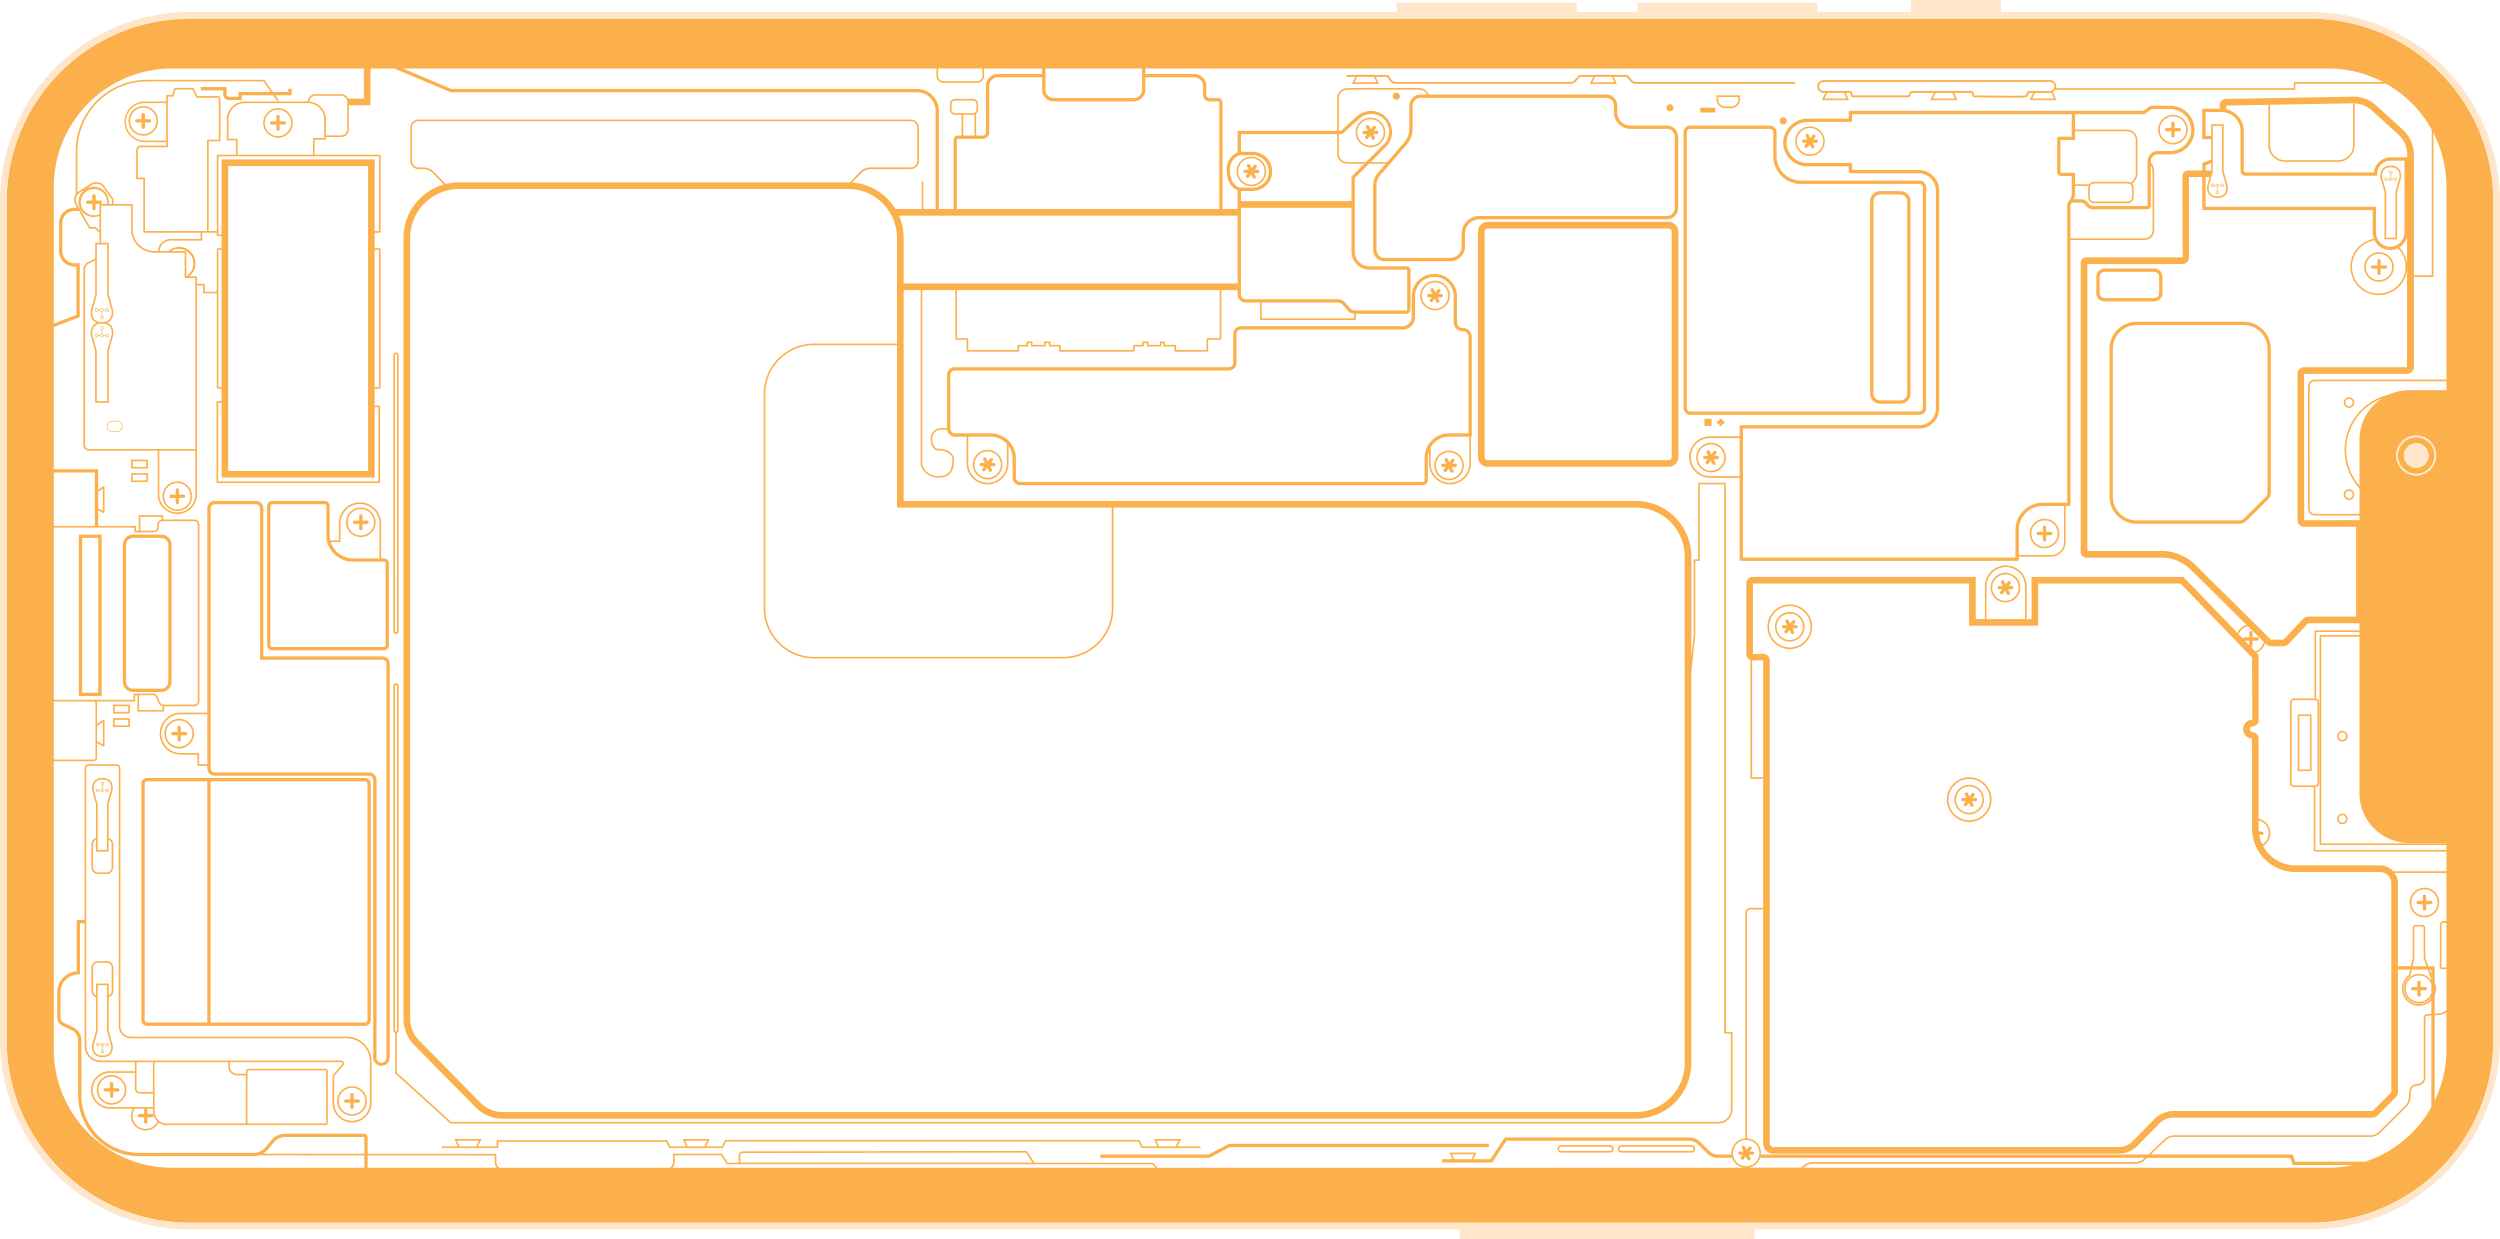 <svg xmlns="http://www.w3.org/2000/svg" xmlns:xlink="http://www.w3.org/1999/xlink" width="544.349" height="269.847" viewBox="0 0 544.349 269.847"><defs><clipPath id="a"><rect width="544.349" height="269.847" fill="none"/></clipPath></defs><g clip-path="url(#a)"><path d="M263.694,33.355h-39.4a2.116,2.116,0,0,0-2.115,2.113V84.573a2.116,2.116,0,0,0,2.115,2.113h39.4a2.115,2.115,0,0,0,2.113-2.113V35.468a2.115,2.115,0,0,0-2.113-2.113m.665,51.218a.666.666,0,0,1-.665.665h-39.4a.666.666,0,0,1-.666-.665V35.468a.666.666,0,0,1,.666-.665h39.4a.666.666,0,0,1,.665.665Z" transform="translate(99.636 14.958)" fill="#fbb04b"/><path d="M258.213,66.554a3.229,3.229,0,1,0,3.229,3.23,3.233,3.233,0,0,0-3.229-3.23m0,6.1a2.867,2.867,0,1,1,2.866-2.866,2.87,2.87,0,0,1-2.866,2.866" transform="translate(114.346 29.846)" fill="#fbb04b"/><path d="M259.124,68.914h-.642l.39-.51a.363.363,0,1,0-.576-.44l-.479.629-.351-.708a.362.362,0,0,0-.649.322l.351.708h-.791a.362.362,0,1,0,0,.724h.642l-.39.51a.362.362,0,0,0,.575.44l.481-.629.351.708a.361.361,0,0,0,.324.2.373.373,0,0,0,.161-.038.362.362,0,0,0,.164-.485l-.351-.71h.791a.362.362,0,1,0,0-.724" transform="translate(114.808 30.352)" fill="#fbb04b"/><path d="M218.829,74.195a3.229,3.229,0,1,0-3.229-3.23,3.233,3.233,0,0,0,3.229,3.23m0-6.1a2.867,2.867,0,1,1-2.866,2.866,2.87,2.87,0,0,1,2.866-2.866" transform="translate(96.685 30.376)" fill="#fbb04b"/><path d="M216.992,70.821h.642l-.39.51a.364.364,0,0,0,.068.508.369.369,0,0,0,.22.074.366.366,0,0,0,.288-.142l.479-.629.352.708a.36.36,0,0,0,.324.2.367.367,0,0,0,.159-.038.363.363,0,0,0,.165-.485l-.351-.71h.789a.362.362,0,0,0,0-.724H219.1l.39-.51a.362.362,0,1,0-.575-.44l-.481.629-.351-.708a.362.362,0,1,0-.649.322l.351.708h-.791a.362.362,0,1,0,0,.724" transform="translate(97.147 30.882)" fill="#fbb04b"/><path d="M216.724,42.2a3.229,3.229,0,1,0,3.229,3.23,3.233,3.233,0,0,0-3.229-3.23m0,6.1a2.867,2.867,0,1,1,2.866-2.866,2.87,2.87,0,0,1-2.866,2.866" transform="translate(95.741 18.926)" fill="#fbb04b"/><path d="M217.636,44.564h-.642l.39-.511a.362.362,0,0,0-.576-.439l-.479.629-.351-.708a.362.362,0,1,0-.649.32l.351.71h-.791a.362.362,0,1,0,0,.724h.642l-.39.51a.362.362,0,0,0,.575.44l.481-.629.351.708A.362.362,0,0,0,217.2,46l-.351-.708h.791a.362.362,0,0,0,0-.724" transform="translate(96.203 19.433)" fill="#fbb04b"/><path d="M207.017,24.144a3.229,3.229,0,1,0-3.229-3.23,3.234,3.234,0,0,0,3.229,3.23m0-6.1a2.867,2.867,0,1,1-2.866,2.866,2.87,2.87,0,0,1,2.866-2.866" transform="translate(91.388 7.931)" fill="#fbb04b"/><path d="M205.181,20.771h.642l-.39.51a.364.364,0,0,0,.068.508.369.369,0,0,0,.22.074.366.366,0,0,0,.288-.142l.479-.629.351.708a.361.361,0,0,0,.324.2.354.354,0,0,0,.161-.038.362.362,0,0,0,.164-.485l-.351-.708h.791a.362.362,0,0,0,0-.724h-.642l.39-.511a.362.362,0,0,0-.576-.439l-.479.629-.351-.708a.362.362,0,1,0-.649.32l.351.71h-.791a.362.362,0,1,0,0,.724" transform="translate(91.85 8.437)" fill="#fbb04b"/><path d="M273.089,19a3.229,3.229,0,1,0,3.229,3.23A3.233,3.233,0,0,0,273.089,19m0,6.1a2.867,2.867,0,1,1,2.866-2.866,2.87,2.87,0,0,1-2.866,2.866" transform="translate(121.018 8.518)" fill="#fbb04b"/><path d="M274,21.356h-.642l.39-.51a.363.363,0,1,0-.576-.44l-.479.629-.351-.708a.362.362,0,1,0-.649.322l.351.708h-.791a.362.362,0,1,0,0,.724h.642l-.39.51a.362.362,0,0,0,.575.44l.481-.629.351.708a.361.361,0,0,0,.324.2.373.373,0,0,0,.161-.038.362.362,0,0,0,.164-.485l-.351-.71H274a.362.362,0,1,0,0-.724" transform="translate(121.479 9.025)" fill="#fbb04b"/><path d="M189.115,30a3.229,3.229,0,1,0-3.229-3.23A3.234,3.234,0,0,0,189.115,30m0-6.1a2.867,2.867,0,1,1-2.866,2.866,2.87,2.87,0,0,1,2.866-2.866" transform="translate(83.36 10.555)" fill="#fbb04b"/><path d="M187.278,26.623h.642l-.39.51a.364.364,0,0,0,.068.508.369.369,0,0,0,.22.074.365.365,0,0,0,.288-.142l.479-.63.352.71a.361.361,0,0,0,.324.2.348.348,0,0,0,.159-.038.362.362,0,0,0,.165-.485l-.351-.708h.789a.362.362,0,1,0,0-.724h-.642l.39-.51a.362.362,0,1,0-.575-.44l-.479.629-.352-.708a.362.362,0,1,0-.649.32l.351.71h-.791a.362.362,0,0,0,0,.724" transform="translate(83.822 11.062)" fill="#fbb04b"/><path d="M149.463,74.074a3.229,3.229,0,1,0-3.229-3.229,3.232,3.232,0,0,0,3.229,3.229m0-6.1a2.867,2.867,0,1,1-2.866,2.868,2.87,2.87,0,0,1,2.866-2.868" transform="translate(65.578 30.322)" fill="#fbb04b"/><path d="M147.626,70.7h.642l-.39.51a.364.364,0,0,0,.068.508.366.366,0,0,0,.51-.068l.478-.629.352.708a.361.361,0,1,0,.647-.322l-.35-.708h.791a.362.362,0,0,0,0-.724h-.642l.391-.511a.362.362,0,0,0-.576-.439l-.481.629-.35-.708a.362.362,0,1,0-.649.32l.352.71h-.792a.362.362,0,1,0,0,.724" transform="translate(66.04 30.828)" fill="#fbb04b"/><path d="M302.468,86.1a3.229,3.229,0,1,0,3.229,3.23,3.233,3.233,0,0,0-3.229-3.23m0,6.1a2.867,2.867,0,1,1,2.866-2.866,2.87,2.87,0,0,1-2.866,2.866" transform="translate(134.192 38.613)" fill="#fbb04b"/><path d="M303.38,88.463h-.642l.39-.51a.363.363,0,0,0-.577-.44l-.479.629-.351-.708a.362.362,0,0,0-.649.322l.351.708h-.791a.362.362,0,1,0,0,.724h.642l-.39.51a.362.362,0,0,0,.575.44l.481-.629.351.708a.362.362,0,0,0,.324.2.378.378,0,0,0,.161-.038.363.363,0,0,0,.164-.485l-.351-.71h.791a.362.362,0,1,0,0-.724" transform="translate(134.655 39.119)" fill="#fbb04b"/><path d="M305.118,81.2a3.229,3.229,0,1,0,3.23-3.229,3.233,3.233,0,0,0-3.23,3.229m3.23-2.866A2.867,2.867,0,1,1,305.48,81.2a2.87,2.87,0,0,1,2.868-2.866" transform="translate(136.829 34.967)" fill="#fbb04b"/><path d="M306.511,81.1h1.012v1.012a.362.362,0,0,0,.724,0V81.1h1.011a.362.362,0,1,0,0-.724h-1.011V79.368a.362.362,0,0,0-.724,0v1.011h-1.012a.362.362,0,1,0,0,.724" transform="translate(137.291 35.43)" fill="#fbb04b"/><path d="M358.631,44.37a3.229,3.229,0,1,0-3.229-3.23,3.234,3.234,0,0,0,3.229,3.23m0-6.1a2.867,2.867,0,1,1-2.867,2.866,2.87,2.87,0,0,1,2.867-2.866" transform="translate(159.379 17.001)" fill="#fbb04b"/><path d="M356.794,41.04h1.011v1.012a.362.362,0,0,0,.724,0V41.04h1.012a.362.362,0,1,0,0-.724h-1.012V39.3a.362.362,0,0,0-.724,0v1.012h-1.011a.362.362,0,1,0,0,.724" transform="translate(159.84 17.463)" fill="#fbb04b"/><path d="M327.652,23.717a3.229,3.229,0,1,0-3.229-3.23,3.233,3.233,0,0,0,3.229,3.23m0-6.1a2.867,2.867,0,1,1-2.867,2.866,2.87,2.87,0,0,1,2.867-2.866" transform="translate(145.486 7.739)" fill="#fbb04b"/><path d="M325.815,20.387h1.012V21.4a.362.362,0,0,0,.724,0V20.387h1.011a.362.362,0,0,0,0-.724h-1.011V18.65a.362.362,0,0,0-.724,0v1.012h-1.012a.362.362,0,1,0,0,.724" transform="translate(145.948 8.201)" fill="#fbb04b"/><path d="M365.461,133.442a3.229,3.229,0,1,0,3.229,3.23,3.233,3.233,0,0,0-3.229-3.23m0,6.1a2.867,2.867,0,1,1,2.867-2.866,2.87,2.87,0,0,1-2.867,2.866" transform="translate(162.441 59.842)" fill="#fbb04b"/><path d="M366.372,135.847h-1.013v-1.012a.362.362,0,1,0-.724,0v1.012h-1.011a.362.362,0,1,0,0,.724h1.011v1.012a.362.362,0,1,0,.724,0v-1.012h1.013a.362.362,0,0,0,0-.724" transform="translate(162.903 60.303)" fill="#fbb04b"/><path d="M365.556,148.8h-1.012v-1.012a.362.362,0,0,0-.724,0V148.8h-1.011a.362.362,0,1,0,0,.724h1.011v1.012a.362.362,0,0,0,.724,0v-1.012h1.012a.362.362,0,0,0,0-.724" transform="translate(162.537 66.114)" fill="#fbb04b"/><path d="M270.051,91.991a3.229,3.229,0,1,0,3.229,3.23,3.233,3.233,0,0,0-3.229-3.23m0,6.1a2.867,2.867,0,1,1,2.866-2.866,2.87,2.87,0,0,1-2.866,2.866" transform="translate(119.655 41.253)" fill="#fbb04b"/><path d="M270.963,94.351h-.642l.39-.51a.363.363,0,1,0-.576-.44l-.479.629-.35-.708a.362.362,0,1,0-.649.322l.35.708h-.791a.362.362,0,1,0,0,.724h.642l-.39.51a.362.362,0,0,0,.575.44l.481-.629.35.708a.362.362,0,1,0,.649-.322l-.351-.708h.791a.362.362,0,1,0,0-.724" transform="translate(120.118 41.759)" fill="#fbb04b"/><path d="M261.658,174.2h.642l-.39.511a.362.362,0,0,0,.576.439l.479-.629.351.708a.36.36,0,0,0,.324.2.374.374,0,0,0,.161-.038.362.362,0,0,0,.164-.485l-.351-.71h.791a.362.362,0,1,0,0-.724h-.642l.39-.51a.362.362,0,1,0-.575-.44l-.481.63-.351-.71a.362.362,0,1,0-.649.322l.351.708h-.791a.362.362,0,1,0,0,.724" transform="translate(117.177 77.241)" fill="#fbb04b"/><path d="M270.557,90.862a4.864,4.864,0,1,0,4.864,4.864,4.87,4.87,0,0,0-4.864-4.864m0,9.366a4.5,4.5,0,1,1,4.5-4.5,4.506,4.506,0,0,1-4.5,4.5" transform="translate(119.149 40.747)" fill="#fbb04b"/><path d="M297.024,124.432a3.229,3.229,0,1,0-3.229-3.23,3.233,3.233,0,0,0,3.229,3.23m0-6.1a2.867,2.867,0,1,1-2.866,2.866,2.87,2.87,0,0,1,2.866-2.866" transform="translate(131.751 52.904)" fill="#fbb04b"/><path d="M295.187,121.057h.642l-.39.51a.364.364,0,0,0,.068.508.369.369,0,0,0,.22.074.366.366,0,0,0,.288-.142l.479-.629.352.708a.36.36,0,0,0,.324.2.367.367,0,0,0,.159-.038.363.363,0,0,0,.165-.485l-.351-.71h.789a.362.362,0,1,0,0-.724h-.642l.39-.51a.362.362,0,1,0-.575-.44l-.481.629-.351-.708a.362.362,0,0,0-.649.322l.351.708h-.791a.362.362,0,0,0,0,.724" transform="translate(132.213 53.411)" fill="#fbb04b"/><path d="M292.666,121.709a4.864,4.864,0,1,0,4.864-4.864,4.87,4.87,0,0,0-4.864,4.864m4.864-4.5a4.5,4.5,0,1,1-4.5,4.5,4.506,4.506,0,0,1,4.5-4.5" transform="translate(131.245 52.399)" fill="#fbb04b"/><path d="M55.242,82.74a3.229,3.229,0,1,0-3.229-3.23,3.234,3.234,0,0,0,3.229,3.23m0-6.1a2.867,2.867,0,1,1-2.866,2.866,2.87,2.87,0,0,1,2.866-2.866" transform="translate(23.325 34.208)" fill="#fbb04b"/><path d="M53.406,79.41h1.011v1.012a.362.362,0,0,0,.724,0V79.41h1.012a.362.362,0,0,0,0-.724H55.141V77.673a.362.362,0,0,0-.724,0v1.012H53.406a.362.362,0,0,0,0,.724" transform="translate(23.787 34.67)" fill="#fbb04b"/><path d="M27.658,78.829a3.229,3.229,0,1,0-3.229-3.23,3.234,3.234,0,0,0,3.229,3.23m0-6.1A2.867,2.867,0,1,1,24.791,75.6a2.87,2.87,0,0,1,2.866-2.866" transform="translate(10.955 32.454)" fill="#fbb04b"/><path d="M25.822,75.5h1.011v1.012a.362.362,0,1,0,.724,0V75.5H28.57a.362.362,0,0,0,0-.724H27.557V73.763a.362.362,0,0,0-.724,0v1.011H25.822a.362.362,0,0,0,0,.724" transform="translate(11.417 32.916)" fill="#fbb04b"/><path d="M27.938,114.515a3.229,3.229,0,1,0-3.229-3.23,3.233,3.233,0,0,0,3.229,3.23m0-6.1a2.867,2.867,0,1,1-2.866,2.866,2.87,2.87,0,0,1,2.866-2.866" transform="translate(11.081 48.457)" fill="#fbb04b"/><path d="M26.1,111.185h1.012V112.2a.362.362,0,0,0,.724,0v-1.012H28.85a.362.362,0,0,0,0-.724H27.839V109.45a.362.362,0,0,0-.724,0v1.011H26.1a.362.362,0,1,0,0,.724" transform="translate(11.543 48.92)" fill="#fbb04b"/><path d="M50.686,166.51a3.229,3.229,0,1,0,3.229-3.229,3.233,3.233,0,0,0-3.229,3.229m3.229-2.866a2.867,2.867,0,1,1-2.866,2.866,2.87,2.87,0,0,1,2.866-2.866" transform="translate(22.73 73.223)" fill="#fbb04b"/><path d="M52.079,166.41h1.012v1.012a.362.362,0,1,0,.724,0V166.41h1.011a.362.362,0,1,0,0-.724H53.816v-1.011a.362.362,0,1,0-.724,0v1.011H52.079a.362.362,0,1,0,0,.724" transform="translate(23.192 73.685)" fill="#fbb04b"/><path d="M17.776,161.608A3.229,3.229,0,1,0,21,164.838a3.233,3.233,0,0,0-3.229-3.23m0,6.1a2.867,2.867,0,1,1,2.866-2.866,2.87,2.87,0,0,1-2.866,2.866" transform="translate(6.524 72.472)" fill="#fbb04b"/><path d="M18.687,164.013H17.674V163a.362.362,0,0,0-.724,0v1.012H15.939a.362.362,0,1,0,0,.724H16.95v1.012a.362.362,0,1,0,.724,0v-1.012h1.012a.362.362,0,1,0,0-.724" transform="translate(6.985 72.934)" fill="#fbb04b"/><path d="M16.041,30.571H15.028V29.558a.362.362,0,0,0-.724,0v1.012H13.293a.362.362,0,0,0,0,.724H14.3v1.012a.362.362,0,0,0,.724,0V31.295h1.012a.362.362,0,0,0,0-.724" transform="translate(5.799 13.093)" fill="#fbb04b"/><path d="M19.31,19.172a3.229,3.229,0,1,0,3.23-3.229,3.233,3.233,0,0,0-3.23,3.229m6.1,0a2.867,2.867,0,1,1-2.866-2.866,2.87,2.87,0,0,1,2.866,2.866" transform="translate(8.659 7.15)" fill="#fbb04b"/><path d="M21.715,17.335v1.014H20.7a.362.362,0,1,0,0,.724h1.012v1.01a.362.362,0,1,0,.724,0v-1.01h1.012a.362.362,0,1,0,0-.724H22.439V17.335a.362.362,0,0,0-.724,0" transform="translate(9.121 7.611)" fill="#fbb04b"/><path d="M42.792,22.708a3.229,3.229,0,1,0-3.229-3.23,3.233,3.233,0,0,0,3.229,3.23m0-6.1a2.867,2.867,0,1,1-2.866,2.866,2.87,2.87,0,0,1,2.866-2.866" transform="translate(17.742 7.287)" fill="#fbb04b"/><path d="M40.955,19.378h1.012V20.39a.362.362,0,1,0,.724,0V19.378H43.7a.362.362,0,1,0,0-.724H42.692V17.641a.362.362,0,1,0-.724,0v1.012H40.955a.362.362,0,1,0,0,.724" transform="translate(18.204 7.749)" fill="#fbb04b"/><path d="M41.257,107.837H65.577a1.1,1.1,0,0,0,1.1-1.1V88.913a1.1,1.1,0,0,0-1.1-1.1h-.6v-7.6a4.6,4.6,0,0,0-9.206,0V83.9H53.918a4.949,4.949,0,0,1-.139-1.133V76.4a1.1,1.1,0,0,0-1.1-1.1H41.257a1.1,1.1,0,0,0-1.1,1.1v30.335a1.1,1.1,0,0,0,1.1,1.1M56.136,84.262V80.215a4.241,4.241,0,0,1,8.482,0v7.6h-5.8a5.029,5.029,0,0,1-4.79-3.549ZM40.879,76.4a.378.378,0,0,1,.378-.378h11.42a.378.378,0,0,1,.378.378v6.367a5.773,5.773,0,0,0,5.766,5.768h6.756a.379.379,0,0,1,.378.378v17.822a.379.379,0,0,1-.378.378H41.257a.378.378,0,0,1-.378-.378Z" transform="translate(18.007 33.767)" fill="#fbb04b"/><path d="M368.437,69.712a3.985,3.985,0,1,0-3.985,3.985,3.989,3.989,0,0,0,3.985-3.985m-6.657,0a2.672,2.672,0,1,1,2.672,2.672,2.672,2.672,0,0,1-2.672-2.672" transform="translate(161.65 29.475)" fill="#fbb04b"/><path d="M502.668,2.812H40.783A39.829,39.829,0,0,0,1,42.6v182.6a39.829,39.829,0,0,0,39.783,39.785H502.668a39.83,39.83,0,0,0,39.785-39.785V42.6A39.83,39.83,0,0,0,502.668,2.812M203.809,13.655h9.664v1.583a1.18,1.18,0,0,1-1.179,1.179h-7.306a1.18,1.18,0,0,1-1.179-1.179ZM20.929,105.81l1.017-.7v4.87l-1.017-.558Zm12.108,8.847a1.123,1.123,0,0,0,1.121-1.121v-.562a.758.758,0,0,1,.758-.759h6.941a.76.76,0,0,1,.759.759V151.4a.76.76,0,0,1-.759.759H35.118a.757.757,0,0,1-.7-.464l-.532-1.253a1.119,1.119,0,0,0-1.031-.684H28.639v1.351H11.262V113.617H28.82v1.04Zm1.7-2.768a1.106,1.106,0,0,0-.939,1.085v.562a.76.76,0,0,1-.759.759H30.118v-3.023h4.616Zm-4.9,38.23h3.02a.758.758,0,0,1,.7.464l.53,1.253a1.11,1.11,0,0,0,.852.656v.836h-5.1Zm-9.147,6.692,1.256-.862v4.87l-1.256-.688Zm-.362-4.981v11.929a.359.359,0,0,1-.358.358H11.262V151.47H19.97a.359.359,0,0,1,.358.359M20.2,113.255H11.262V101.621H20.2ZM37.024,253a25.762,25.762,0,0,1-25.762-25.762V164.479H19.97a.721.721,0,0,0,.72-.72v-3.216l1.35.74a.166.166,0,0,0,.087.023.171.171,0,0,0,.091-.026.18.18,0,0,0,.09-.155V155.6a.182.182,0,0,0-.1-.159.188.188,0,0,0-.187.01l-1.334.917V151.83a.711.711,0,0,0-.109-.359H29v-1.351h.474v3.389a.182.182,0,0,0,.181.181h5.462a.182.182,0,0,0,.181-.181v-.989h6.557a1.123,1.123,0,0,0,1.121-1.121V112.974a1.122,1.122,0,0,0-1.121-1.121H35.1v-.762a.182.182,0,0,0-.181-.181H29.937a.182.182,0,0,0-.181.181v3.2h-.574v-1.04H20.929v-3.418l1.111.61a.181.181,0,0,0,.087.023.171.171,0,0,0,.091-.026.18.18,0,0,0,.09-.155v-5.52a.182.182,0,0,0-.1-.161.188.188,0,0,0-.187.012l-1.1.752V100.9H11.262V69.953l5.65-2.141V56.05H15.767a2.638,2.638,0,0,1-2.635-2.635v-6.1a2.637,2.637,0,0,1,2.63-2.635l1.012.01,2.148,3.746a.179.179,0,0,0,.156.091h1.194l.937.918V51.6h-.933v3.449l-1.545.749a1.817,1.817,0,0,0-1.02,1.628V95.657a1.208,1.208,0,0,0,1.207,1.207h14.96v9.518a4.286,4.286,0,0,0,8.572,0V60.9h1.306v1.712h2.994V83.193a.182.182,0,0,0,.181.181h.862v2.707h-.921a.181.181,0,0,0-.181.181v17.481a.181.181,0,0,0,.181.181H82.116a.181.181,0,0,0,.181-.181V87.219a.181.181,0,0,0-.181-.181h-.975V83.375h1.1a.181.181,0,0,0,.181-.181V52.98a.181.181,0,0,0-.181-.181h-1.1V49.42h1.1a.181.181,0,0,0,.181-.181V32.593a.181.181,0,0,0-.181-.181H68.053v-3.26h2.276a.181.181,0,0,0,.181-.181v-.394h3.3a1.716,1.716,0,0,0,1.714-1.712v-5.2h4.7V13.655H78.782v6.563H75.35a1.7,1.7,0,0,0-1.538-.989H68.256a1.7,1.7,0,0,0-1.692,1.608H52.825a3.9,3.9,0,0,0-3.891,3.892v4.4a.181.181,0,0,0,.181.181h1.8v3.1H46.932a.182.182,0,0,0-.181.181V49.058H44.985V29.518H47.56V20.28a.626.626,0,0,0-.624-.624H42.518l-.836-1.771H37.538l-.487,1.528h-1.3v1.424H31.034a4.432,4.432,0,0,0,0,8.863h4.715v.743H30.222a1.03,1.03,0,0,0-1.028,1.028v6.293h1.564V49.42H43.227v1.346H36.735a2.814,2.814,0,0,0-2.8,2.636h-.726a4.762,4.762,0,0,1-4.757-4.758V43.338a.182.182,0,0,0-.181-.181h-3.99v-1a.179.179,0,0,0-.033-.1L22.283,39.29a2.163,2.163,0,0,0-2.91-.579L16.7,40.386a2.231,2.231,0,0,0-.3.235V31.684A15.234,15.234,0,0,1,31.61,16.468H56.942l1.583,2.293H51.467v1.057H49.429a.55.55,0,0,1-.549-.549V17.7H43.254v.724h4.9v.842a1.274,1.274,0,0,0,1.273,1.273h2.762V19.485h6.834l.91,1.317.3-.206-.768-1.111h3.585V18.066h-.724v.7H58.965l-1.78-2.577a.18.18,0,0,0-.149-.078H31.61A15.6,15.6,0,0,0,16.032,31.684v9.367a2.147,2.147,0,0,0-.061,2.242l.387.674-.591-.006a3.362,3.362,0,0,0-3.359,3.359v6.1a3.362,3.362,0,0,0,3.359,3.359h.421V67.311l-4.926,1.867V39.416A25.762,25.762,0,0,1,37.024,13.655H85.408L97.623,18.8l.068.028H199.215a4.055,4.055,0,0,1,4.05,4.051V44.248h-2.656V38.409a.181.181,0,0,0-.362,0v5.839H194.53A12.1,12.1,0,0,0,185.1,38.48l1.9-2a2.948,2.948,0,0,1,2.134-.918h8.724a1.8,1.8,0,0,0,1.8-1.8v-7.2a1.8,1.8,0,0,0-1.8-1.8H90.688a1.8,1.8,0,0,0-1.8,1.8v7.2a1.8,1.8,0,0,0,1.8,1.8h1a2.952,2.952,0,0,1,2.1.886l2.4,2.462a12.123,12.123,0,0,0-8.789,11.634V220.5a8.242,8.242,0,0,0,2.383,5.816l13.327,13.537a8.346,8.346,0,0,0,5.908,2.472H355.721a12.119,12.119,0,0,0,12.1-12.1V145.033l.872-7.894V120.873h.81a.181.181,0,0,0,.181-.181V104.209h5.288V223.6a.181.181,0,0,0,.181.181h1.266v16.54a2.693,2.693,0,0,1-2.69,2.69H97.771L85.956,232.3v-8.656a.59.59,0,0,0,.407-.556V148.169a.6.6,0,1,0-1.191,0v74.922a.588.588,0,0,0,.421.559v8.733a.184.184,0,0,0,.059.135l11.927,10.81a.184.184,0,0,0,.122.046H373.734a3.055,3.055,0,0,0,3.052-3.052V223.6a.181.181,0,0,0-.181-.181h-1.266V104.028a.181.181,0,0,0-.181-.181h-5.65a.181.181,0,0,0-.181.181v16.483h-.81a.182.182,0,0,0-.181.181v16.427l-.511,4.626V119.92a12.119,12.119,0,0,0-12.1-12.106H196.313V61.91h3.7l0,38.035a3.868,3.868,0,0,0,3.885,2.777l.154,0c2.952,0,3.134-2.351,3.213-3.365.006-.075.01-.145.017-.2a2.231,2.231,0,0,0-.534-1.69,3.741,3.741,0,0,0-2.842-.988c-.8-.012-1.244-.881-1.322-1.735a2.059,2.059,0,0,1,1.356-2.383,6.794,6.794,0,0,1,1.855-.033,1.679,1.679,0,0,0,1.654,1.488h2.568v5.827a4.569,4.569,0,0,0,9.138,0V95.851a4.727,4.727,0,0,1,.869,2.726v4.116a1.7,1.7,0,0,0,1.7,1.7h87.582a1.155,1.155,0,0,0,1.154-1.154V98.4a4.542,4.542,0,0,1,.238-1.388v2.629a4.569,4.569,0,0,0,9.138,0V93.813h.181V72.094a1.956,1.956,0,0,0-2-1.941,1.219,1.219,0,0,1-1.218-1.218v-5.7a4.933,4.933,0,0,0-9.865,0v4.551a1.988,1.988,0,0,1-1.984,1.986H269.766a1.7,1.7,0,0,0-1.7,1.7v6.251a.973.973,0,0,1-.972.972H207.454a1.7,1.7,0,0,0-1.7,1.7v11.57a6.947,6.947,0,0,0-1.884.048,2.4,2.4,0,0,0-1.645,2.771c.094,1.015.649,2.048,1.677,2.064a3.406,3.406,0,0,1,2.578.868,1.866,1.866,0,0,1,.443,1.412c-.007.062-.012.133-.017.213-.077.989-.235,3.03-2.856,3.03l-.139,0a3.471,3.471,0,0,1-3.537-2.454v-38h7.192V72.553a.182.182,0,0,0,.181.181h2.273v2.393a.181.181,0,0,0,.181.181h11.073a.182.182,0,0,0,.181-.181V74.2h1.773a.181.181,0,0,0,.181-.181v-.562h.617v.562a.182.182,0,0,0,.181.181h2.858a.181.181,0,0,0,.181-.181v-.562h.681v.562a.181.181,0,0,0,.181.181h2.029v.931a.181.181,0,0,0,.181.181h16.12a.181.181,0,0,0,.181-.181V74.2h1.8a.181.181,0,0,0,.181-.181v-.562h.681v.562a.181.181,0,0,0,.181.181h2.794a.181.181,0,0,0,.181-.181v-.562h.41v.562a.181.181,0,0,0,.181.181h2.238v.931a.181.181,0,0,0,.181.181h6.986a.181.181,0,0,0,.181-.181V72.734h2.693a.182.182,0,0,0,.181-.181V61.91h3.547v.978a1.732,1.732,0,0,0,1.731,1.729h3.146v3.611a.182.182,0,0,0,.181.181h20.519a.181.181,0,0,0,.181-.181V67.061H305.7a.978.978,0,0,0,.976-.976v-8.62a.732.732,0,0,0-.73-.73h-8.181a3.221,3.221,0,0,1-3.217-3.217V37.486l3.09-3.09h3.653l-1.78,2.065a3.99,3.99,0,0,0-.968,2.6v14.1A2.456,2.456,0,0,0,301,55.619h14.343a3.2,3.2,0,0,0,3.2-3.2v-2.8a3.129,3.129,0,0,1,3.126-3.124h40.823a2.455,2.455,0,0,0,2.452-2.452V28.506a2.437,2.437,0,0,0-2.433-2.433h-7.968a2.844,2.844,0,0,1-2.84-2.84V21.769a2.455,2.455,0,0,0-2.452-2.451H310.657a2.223,2.223,0,0,0-2.041-1.412H292.924a2.235,2.235,0,0,0-2.232,2.232v7.084H269.038v4.693a4.034,4.034,0,0,0-2.373,3.969c-.01,2.972,1.63,3.992,2.373,4.3v4.06h-3.279V21.058a.968.968,0,0,0-.966-.966h-1.867a.7.7,0,0,1-.7-.7V17.472a2.623,2.623,0,0,0-2.619-2.62H248.939v-1.2h-.724v4.652a1.786,1.786,0,0,1-1.786,1.784H228.977a1.785,1.785,0,0,1-1.784-1.784V13.655h-.724v1.2h-9.619a2.623,2.623,0,0,0-2.619,2.62V27.553a.7.7,0,0,1-.7.7H212.1V23.481a1.094,1.094,0,0,0,.435-.859V21.384a1.112,1.112,0,0,0-1.111-1.111h-3.94a1.112,1.112,0,0,0-1.111,1.111v1.238a1.112,1.112,0,0,0,1.111,1.111h1.437v4.522h-.772a.967.967,0,0,0-.966.966V44.248H203.99V22.874a4.78,4.78,0,0,0-4.774-4.776H97.836L87.277,13.655h116.17v1.583a1.542,1.542,0,0,0,1.541,1.541h7.306a1.542,1.542,0,0,0,1.541-1.541V13.655H506.48A25.623,25.623,0,0,1,518.42,16.6H498.984v1.327H447.22a1.354,1.354,0,0,0,.072-.358,1.4,1.4,0,0,0-1.393-1.393H396.608a1.393,1.393,0,1,0,0,2.787h.416l-.808,1.592h5.92l-.708-1.59h1a.78.78,0,0,1,.068.274c.033.242.1.691.572.691h11.984c.332,0,.453-.313.542-.543.113-.294.182-.423.368-.423h4.691l-.808,1.592h5.92l-.71-1.592h3.77c.056,0,.08,0,.109.287.025.238.072.679.552.679.1,0,.482.006,1.049.013,3.187.039,5.532.058,7.164.058a23.616,23.616,0,0,0,3.014-.083.844.844,0,0,0,.459-.571c.109-.284.165-.384.379-.384h.705l-.807,1.592h5.918l-.8-1.787a1.379,1.379,0,0,0,.517-.511v.033h52.261V16.962h19.739a25.871,25.871,0,0,1,9.957,10.025V58.68h-3.893V32.449a7.451,7.451,0,0,0-2.432-5.5l-5.747-5.229a7.31,7.31,0,0,0-5.135-1.935l-27.535.487a1.47,1.47,0,0,0-1.435,1.461v.682h-3.793v6.637H481v4.431l-1.925.75V35.85h-3.043a1.3,1.3,0,0,0-1.3,1.3l.072,17.632H453.786a1.183,1.183,0,0,0-1.182,1.182v62.918a1.278,1.278,0,0,0,1.276,1.278h16.276a9.1,9.1,0,0,1,6.435,2.645L488.711,134.8a3.221,3.221,0,0,0-1.984,1.758l-11.77-12.2H441.9v9.19h-1.059V126.4a4.548,4.548,0,0,0-9.1,0v7.139h-1.987v-9.19H381.2a1.409,1.409,0,0,0-1.408,1.408v15.381a1.4,1.4,0,0,0,.905,1.305v25.717a.181.181,0,0,0,.181.181h2.575v28.069h-2.781a1.1,1.1,0,0,0-1.094,1.1v49.1a3.224,3.224,0,0,0-3.049,3.21c0,.1.022.2.03.3h-2.935a2.661,2.661,0,0,1-1.874-.768l-2-1.97a3.371,3.371,0,0,0-2.381-.976H327.2l-3.14,4.734h-3.717l.729-1.437h-5.918l.64,1.437H313.57v.724h10.873l3.142-4.734h39.787a2.655,2.655,0,0,1,1.874.768l2,1.97a3.371,3.371,0,0,0,2.381.976h3.088A3.217,3.217,0,0,0,379.28,253H251.519a.181.181,0,0,0-.042-.122l-.83-.926a.186.186,0,0,0-.135-.061H224.8l-1.622-2.464a.18.18,0,0,0-.151-.081l-61.8.091a.829.829,0,0,0-.826.827v1.627h-2.41l-1.15-1.864a.181.181,0,0,0-.155-.085H146.23a.181.181,0,0,0-.178.213,6.586,6.586,0,0,1,0,1.932,1.4,1.4,0,0,1-.666.913H108.31a1.411,1.411,0,0,1-.675-1.066v-1.774a.181.181,0,0,0-.181-.181l-27.846-.019v-3.568a.8.8,0,0,0-.8-.8H61.675a4,4,0,0,0-3.1,1.472l-1.224,1.495a3.275,3.275,0,0,1-2.543,1.205H29.818A12.552,12.552,0,0,1,17.281,237.22V225.227a3.109,3.109,0,0,0-1.76-2.791l-2-.955a1.4,1.4,0,0,1-.792-1.256v-5.41a3.884,3.884,0,0,1,3.879-3.879.361.361,0,0,0,.362-.362V199.766h1.005v26.746a3.519,3.519,0,0,0,3.514,3.514h7.422v1.951h-5.5a4.09,4.09,0,0,0,0,8.179h5.048a3.194,3.194,0,0,0-.406,1.5,3.208,3.208,0,0,0,6.05,1.511,2.964,2.964,0,0,0,1.725.556H53.261a.18.18,0,0,0,.113-.046.491.491,0,0,0,.206.046H70.427a.5.5,0,0,0,.5-.5V231.956a.5.5,0,0,0-.5-.5H53.58a.5.5,0,0,0-.5.5v.579H51.137a1.51,1.51,0,0,1-1.508-1.508v-1H73.808a.286.286,0,0,1,.217.474l-2.032,2.384a.181.181,0,0,0-.043.117v5.96a4.253,4.253,0,0,0,8.505,0v-9.119a5.382,5.382,0,0,0-5.375-5.377H28.1a2.334,2.334,0,0,1-2.331-2.331V166a.877.877,0,0,0-.876-.876H18.852a.877.877,0,0,0-.876.876v33.045H16.608a.361.361,0,0,0-.362.362v10.823a4.609,4.609,0,0,0-4.241,4.589v5.41a2.131,2.131,0,0,0,1.205,1.91l2,.953a2.383,2.383,0,0,1,1.347,2.138V237.22a13.278,13.278,0,0,0,13.262,13.262H54.805a3.949,3.949,0,0,0,1.124-.181l22.954.016V253h.724v-2.678l27.665.019v1.593a1.526,1.526,0,0,0,.5,1.066ZM16.285,43.114a1.793,1.793,0,0,1,.605-2.42l2.675-1.676a1.8,1.8,0,0,1,2.422.482l1.931,2.719v.939h-.7a3.3,3.3,0,1,0-2.008,2.588v3.2l-.737-.721a.176.176,0,0,0-.126-.051H19.184Zm16.924,10.65h6.547v5.33a.181.181,0,0,0,.181.181h.083l.032.07c.041-.017.07-.049.109-.07h1.928V96.5H18.919a.845.845,0,0,1-.844-.844V57.43a1.453,1.453,0,0,1,.815-1.3l1.388-.674v7.457l-.908,3.221a2.866,2.866,0,0,0,.322,2.212,1.964,1.964,0,0,0,.966.682,2,2,0,0,0-.859.6,2.8,2.8,0,0,0-.472,2.173l.937,3.342V86.444h2.982V75.139l.907-3.218a2.825,2.825,0,0,0-.323-2.218,1.966,1.966,0,0,0-.965-.681,1.982,1.982,0,0,0,.857-.6,2.8,2.8,0,0,0,.474-2.173l-.937-3.342V51.6H21.572V43.519H28.09v5.125a5.125,5.125,0,0,0,5.119,5.12M29.556,37.4V31.471a.668.668,0,0,1,.666-.666H36.11V19.775h1.205l.488-1.528h3.65l.834,1.771h4.648a.264.264,0,0,1,.262.262v8.876H44.623v19.9H31.12V37.4Zm6.192-8.065H31.034a4.069,4.069,0,0,1,0-8.139h4.715Zm7.84,20.083h3.162v.552a.182.182,0,0,0,.181.181h.862V52.8h-.862a.182.182,0,0,0-.181.181v9.273H44.119V60.541H42.45V59.094a.181.181,0,0,0-.181-.181H40.721A3.567,3.567,0,1,0,36.2,53.4H34.3a2.451,2.451,0,0,1,2.438-2.274h6.854ZM51.1,28.946H49.3V24.728a3.532,3.532,0,0,1,3.528-3.53H66.617a3.534,3.534,0,0,1,3.53,3.53V28.79H67.872a.182.182,0,0,0-.181.181v3.442H51.281V29.127a.181.181,0,0,0-.181-.181m15.818-8.079a1.345,1.345,0,0,1,1.337-1.276h5.556a1.354,1.354,0,0,1,1.351,1.351v5.923a1.353,1.353,0,0,1-1.351,1.35h-3.3V24.728a3.886,3.886,0,0,0-3.591-3.862M82.061,32.775V49.058h-.92V33.447H47.793V49.791h-.681V32.775ZM47.793,83.012h-.681V53.161h.681Zm33.348,19.71V87.4h.794v16.163H47.053V86.444h.74v16.279ZM49.242,34.9H79.693v66.379H49.242Zm31.9,18.266h.92V83.012h-.92Zm-46.9,43.7h7.848v9.518a3.924,3.924,0,0,1-7.848,0Zm5.7-43.462H36.8a3.2,3.2,0,1,1,3.323,5.474V53.583a.181.181,0,0,0-.181-.181M22.856,43.157H21.391a.181.181,0,0,0-.181.181v2.023a2.826,2.826,0,0,1-1.194.271,2.867,2.867,0,1,1,2.866-2.866,2.941,2.941,0,0,1-.028.391m.041,8.809V62.936l.947,3.4a2.408,2.408,0,0,1-.4,1.86,2.06,2.06,0,0,1-1.674.649h0a2.074,2.074,0,0,1-1.784-.714,2.5,2.5,0,0,1-.268-1.893l.917-3.252.007-11.018ZM19.678,71.713a2.4,2.4,0,0,1,.4-1.858,2.058,2.058,0,0,1,1.674-.649h0a2.07,2.07,0,0,1,1.782.711,2.5,2.5,0,0,1,.269,1.9l-.915,3.252-.007,11.017H20.625V75.114ZM211.424,23.371h-3.94a.75.75,0,0,1-.749-.749V21.384a.75.75,0,0,1,.749-.749h3.94a.75.75,0,0,1,.749.749v1.238a.75.75,0,0,1-.749.749m0,.362a1.083,1.083,0,0,0,.314-.064v4.586h-2.455V23.733Zm2.1,5.246a1.429,1.429,0,0,0,1.427-1.427V17.472a1.9,1.9,0,0,1,1.895-1.9h9.619v2.732a2.512,2.512,0,0,0,2.509,2.509h17.452a2.513,2.513,0,0,0,2.51-2.509V15.576H259.6a1.9,1.9,0,0,1,1.895,1.9v1.919a1.427,1.427,0,0,0,1.427,1.425h1.867a.242.242,0,0,1,.242.242v23.19H207.908V29.222a.242.242,0,0,1,.242-.242ZM269.038,45.7V60.462H196.313v-9.92a12.029,12.029,0,0,0-1.018-4.845Zm.42-13.175h2.826a3.54,3.54,0,1,1,0,7.08h-2.755c-.194-.046-2.15-.6-2.139-3.714a3.252,3.252,0,0,1,2.068-3.366M354.537,26.8H362.5a1.71,1.71,0,0,1,1.709,1.709V44.043a1.73,1.73,0,0,1-1.728,1.728H321.663a3.853,3.853,0,0,0-3.85,3.849v2.8a2.479,2.479,0,0,1-2.474,2.475H301a1.731,1.731,0,0,1-1.728-1.729v-14.1a3.268,3.268,0,0,1,.792-2.131l5.768-6.69a5.385,5.385,0,0,0,1.305-3.514V21.769a1.729,1.729,0,0,1,1.728-1.727h40.383a1.729,1.729,0,0,1,1.728,1.727v1.463a3.569,3.569,0,0,0,3.565,3.565m-45.675-7.478a2.454,2.454,0,0,0-2.452,2.451V26.73a4.657,4.657,0,0,1-1.13,3.04L301.6,34.035H298l3.32-3.32A4.587,4.587,0,0,0,295,24.071l-3.481,3.152h-.464V20.138a1.873,1.873,0,0,1,1.87-1.87h15.692a1.866,1.866,0,0,1,1.656,1.05ZM291.8,27.947l3.689-3.339a3.863,3.863,0,0,1,5.323,5.6l-3.831,3.831h-4.053a1.873,1.873,0,0,1-1.87-1.87V27.947Zm1.128,6.45h3.691l-2.79,2.79v5.346H269.762V40.325h2.522a4.264,4.264,0,0,0,0-8.528h-2.522v-3.85h20.93v4.218a2.235,2.235,0,0,0,2.232,2.232m-18.647,30.22H290.8a1.5,1.5,0,0,1,1.138.523l.988,1.147a2.212,2.212,0,0,0,1.5.755v1.005H274.277Zm20.338,1.719a1.5,1.5,0,0,1-1.137-.521l-.988-1.147a2.223,2.223,0,0,0-1.687-.775H270.769a1.007,1.007,0,0,1-1.007-1.005V43.981h24.063v9.537a3.946,3.946,0,0,0,3.941,3.941h8.181l.006.006v8.62a.253.253,0,0,1-.252.252Zm-39.165,7.5h-2.238v-.562a.181.181,0,0,0-.181-.181h-.772a.181.181,0,0,0-.181.181v.562h-2.432v-.562a.181.181,0,0,0-.181-.181h-1.043a.181.181,0,0,0-.181.181v.562h-1.8a.181.181,0,0,0-.181.181v.931H230.5v-.931a.181.181,0,0,0-.181-.181h-2.029v-.562a.181.181,0,0,0-.181-.181h-1.043a.181.181,0,0,0-.181.181v.562h-2.5v-.562a.181.181,0,0,0-.181-.181h-.979a.181.181,0,0,0-.181.181v.562h-1.773a.181.181,0,0,0-.181.181v.931H210.384V72.553a.181.181,0,0,0-.181-.181h-2.273V61.91h57.2V72.372h-2.693a.181.181,0,0,0-.181.181v2.393h-6.624v-.931a.181.181,0,0,0-.181-.181m-71.243-35.4H99.515A12,12,0,0,0,96.6,38.8l-2.549-2.613a3.316,3.316,0,0,0-2.362-1h-1a1.438,1.438,0,0,1-1.435-1.437v-7.2a1.438,1.438,0,0,1,1.435-1.435H197.852a1.438,1.438,0,0,1,1.435,1.435v7.2a1.438,1.438,0,0,1-1.435,1.437h-8.724a3.315,3.315,0,0,0-2.4,1.031l-2.107,2.228c-.141,0-.277-.02-.417-.02M99.515,39.884h84.692a10.67,10.67,0,0,1,10.658,10.658v23H176.8a10.984,10.984,0,0,0-10.972,10.971v46.647A10.984,10.984,0,0,0,176.8,142.128h54.22a10.985,10.985,0,0,0,10.972-10.972V109.263h113.73a10.669,10.669,0,0,1,10.656,10.658v110.3a10.668,10.668,0,0,1-10.656,10.656H109.027a6.882,6.882,0,0,1-4.875-2.041L90.824,225.3a6.8,6.8,0,0,1-1.967-4.8V50.541A10.67,10.67,0,0,1,99.515,39.884m142.114,69.379v21.893a10.621,10.621,0,0,1-10.61,10.61H176.8a10.621,10.621,0,0,1-10.61-10.61V84.509A10.621,10.621,0,0,1,176.8,73.9h18.065v35.362ZM85.767,223.323a.234.234,0,0,1-.233-.232V148.169a.233.233,0,0,1,.466,0v74.922a.234.234,0,0,1-.233.232M318.079,70.877a1.217,1.217,0,0,1,1.215,1.217v21h-4.247a5.317,5.317,0,0,0-5.31,5.31v4.836a.43.43,0,0,1-.43.43H221.726a.973.973,0,0,1-.972-.972V98.577a5.5,5.5,0,0,0-5.488-5.488h-7.811a.973.973,0,0,1-.972-.972V80.386a.973.973,0,0,1,.972-.972H267.1a1.7,1.7,0,0,0,1.7-1.7V71.467a.974.974,0,0,1,.973-.972h35.184a2.713,2.713,0,0,0,2.709-2.71V63.234a4.208,4.208,0,0,1,8.417,0v5.7a1.957,1.957,0,0,0,2,1.942m-7.018,25.3a4.572,4.572,0,0,1,3.986-2.362h4.428v5.827a4.207,4.207,0,0,1-8.414,0ZM210.384,93.813h4.881a4.736,4.736,0,0,1,3.533,1.6v4.228a4.207,4.207,0,0,1-8.414,0ZM446.246,18.936l.561,1.256h-4.773l.624-1.23h3.24c.045,0,.084-.022.129-.026Zm-.348-.388h-4.353c-.519,0-.668.391-.768.65-.07.181-.117.294-.206.326-.456.12-7.668.03-10.038,0-.569-.007-.955-.012-1.054-.012-.077,0-.106,0-.138-.309-.025-.23-.07-.658-.523-.658H415.957c-.49,0-.649.414-.756.688-.042.112-.106.278-.154.278H403.062c-.081,0-.116-.013-.161-.335-.035-.236-.09-.632-.5-.632h-5.792a.979.979,0,1,1,0-1.958H445.9a.979.979,0,1,1,0,1.958m-21.246.414.549,1.23h-4.771l.623-1.23Zm-23.623,0,.548,1.228h-4.771l.623-1.23Zm100.208,94.478h11.333v19.567H502.265a1.881,1.881,0,0,0-1.37.6l-3.989,4.277a.427.427,0,0,1-.311.136H494.2a.424.424,0,0,1-.3-.123l-16.291-16.12a10.536,10.536,0,0,0-7.454-3.063h-16.1V56.231H474.8a1.378,1.378,0,0,0,1.376-1.376V37.3h2.9v7.184h37.106v4.878a3.787,3.787,0,0,0,.268,1.383,6.178,6.178,0,1,0,7.221,6.372l-.03,21.579h-22.4a1.422,1.422,0,0,0-1.419,1.419V112.02a1.422,1.422,0,0,0,1.419,1.421m12.058-8.908a12.01,12.01,0,0,1,4.842-19.017,10.836,10.836,0,0,0-4.842,9.031Zm10.844,77.773h8.1v.072h-27.26V137.387H513.3v-.362H504.8a.181.181,0,0,0-.181.181V182.56a.181.181,0,0,0,.181.181h27.441v1.069H503.711v-13.7h-.362v13.882a.181.181,0,0,0,.181.181h28.713v4.271H520.656a3.86,3.86,0,0,0-2.855-1.273H499.41a8.08,8.08,0,0,1-7.1-4.231,3.223,3.223,0,0,0-.975-5.94V159.537a1.344,1.344,0,0,0-1.114-1.34c-.814-.136-.805-.52-.8-.7s.01-.523.705-.6a1.35,1.35,0,0,0,1.209-1.351V141.333l-.468-.484a3.244,3.244,0,0,0,1.876-2.061l.138.136a1.862,1.862,0,0,0,1.318.542h2.394a1.886,1.886,0,0,0,1.37-.6l3.99-4.279a.42.42,0,0,1,.31-.135H513.3v37a10.844,10.844,0,0,0,10.844,10.845m-2.833-84.379a4.347,4.347,0,1,1,4.347,4.347,4.351,4.351,0,0,1-4.347-4.347m-6.756,153.76H499.3l-.549-1.569h-30.9L471.145,247a2.614,2.614,0,0,1,1.8-.717h42.71a3.079,3.079,0,0,0,2.184-.9l5.649-5.607a3.1,3.1,0,0,0,.91-1.983l.1-1.382a1.407,1.407,0,0,1,1.4-1.3,1.765,1.765,0,0,0,1.764-1.764V220.283a.379.379,0,0,1,.356-.378l.94-.054v19.954a25.814,25.814,0,0,1-14.4,11.882m13.442-32.144a.741.741,0,0,0-.7.74v13.065a1.4,1.4,0,0,1-1.4,1.4,1.769,1.769,0,0,0-1.758,1.64l-.1,1.38a2.74,2.74,0,0,1-.8,1.751l-5.649,5.607a2.717,2.717,0,0,1-1.929.8h-42.71a2.968,2.968,0,0,0-2.049.815l-3.572,3.379H382.96a3.014,3.014,0,0,0,.03-.3,3.223,3.223,0,0,0-3.048-3.21v-49.1a.733.733,0,0,1,.731-.733h2.781v50.913a2.256,2.256,0,0,0,2.254,2.254H460.9a5.721,5.721,0,0,0,4.064-1.709l4.761-4.862a4.26,4.26,0,0,1,3.027-1.272h43.29a1.761,1.761,0,0,0,1.237-.513l3.895-3.895a1.759,1.759,0,0,0,.513-1.237v-26.6h2.638l-.278,1.194.017,0a3.7,3.7,0,0,0-1.357,4.028,3.667,3.667,0,0,0,2.567,2.528,3.966,3.966,0,0,0,1,.13,3.7,3.7,0,0,0,2.685-1.16v2.914Zm-148.233,27.4a2.867,2.867,0,1,1-2.868,2.866,2.87,2.87,0,0,1,2.868-2.866m3.046,3.895h83.753l-.214.2a2.61,2.61,0,0,1-1.8.717H394.334a3.054,3.054,0,0,0-1.719.527l-.824.558.1.151H380.241a3.221,3.221,0,0,0,2.567-2.154M381.061,142.52a1.1,1.1,0,0,0,.141.029l2.254-.041v25.474h-2.394Zm62.285-7.529V125.8h31l15.549,16.118.087,13.537a2.008,2.008,0,0,0-2,2.006,1.979,1.979,0,0,0,1.915,2.074V179.1a9.533,9.533,0,0,0,9.522,9.522H517.8a2.437,2.437,0,0,1,2.433,2.433v45.4a.3.3,0,0,1-.088.211l-3.895,3.9a.308.308,0,0,1-.213.088h-43.29a5.716,5.716,0,0,0-4.063,1.708l-4.761,4.862a4.267,4.267,0,0,1-3.029,1.273H385.709a.806.806,0,0,1-.805-.805V142.509A1.409,1.409,0,0,0,383.5,141.1l-2.254.041V125.8h47.064v9.19Zm-2.869-1.448H432.1V126.4a4.186,4.186,0,1,1,8.372,0Zm51.978,4.957a2.885,2.885,0,0,1-1.855,2.068l-.93-.965a.36.36,0,0,0,.359-.361v-1.011h1.011a.362.362,0,1,0,0-.724h-1.011v-1.012a.362.362,0,1,0-.724,0v1.012H488.29a.351.351,0,0,0-.342.313l-.95-.984a2.865,2.865,0,0,1,2.006-1.75Zm-4.109-.268h.959v.994Zm2.992,40.865v-1.719a2.868,2.868,0,0,1,2.21,2.784,2.835,2.835,0,0,1-1.4,2.435,8.066,8.066,0,0,1-.675-2.073h.584a.362.362,0,1,0,0-.724h-.682c-.02-.232-.035-.465-.035-.7M527.3,207.451l.614,1.676h-3.055l.385-1.65a.321.321,0,0,0,.01-.083v-6.566a.349.349,0,0,1,.349-.349h1.325a.349.349,0,0,1,.349.349v6.5a.37.37,0,0,0,.022.125m.881,2.4.769,2.1,0,.006v.272a3.229,3.229,0,1,0,0,3.575v.2a3.341,3.341,0,0,1-2.685,1.367,3.64,3.64,0,0,1-.91-.119,3.344,3.344,0,0,1-1.085-5.914.351.351,0,0,0,.138-.293l.28-1.195Zm.772,5.139a2.868,2.868,0,1,1,0-1.944Zm0-4.083-.387-1.056h.387Zm.724,4.58a3.7,3.7,0,0,0,.3-1.469,3.645,3.645,0,0,0-.3-1.44v-3.452H528.3l-.661-1.8v-6.5a.711.711,0,0,0-.711-.711h-1.325a.712.712,0,0,0-.711.711v6.566l-.406,1.732h-2.807V191.052a3.847,3.847,0,0,0-.729-2.247h11.288v10.478H531.7a.9.9,0,0,0-.9.9v9.166a.415.415,0,0,0,.416.414h1.028v8.863a2.736,2.736,0,0,1-1.747.773l-.815.046Zm2.562-6.086h-1.028a.053.053,0,0,1-.054-.052v-9.166a.538.538,0,0,1,.539-.537h.543ZM484.215,39.1v.006a2.251,2.251,0,0,1-.24,1.708,1.873,1.873,0,0,1-1.608.642h0a1.857,1.857,0,0,1-1.509-.584,2.167,2.167,0,0,1-.364-1.663l.536-1.912h.016v-.055l.306-1.091.007-10h2.019V36.1ZM481,35.85h-1.2V34.73l1.2-.468Zm-.342,1.448-.513,1.829a2.566,2.566,0,0,0,.436,1.976,2.2,2.2,0,0,0,1.789.716h0a2.2,2.2,0,0,0,1.9-.791A2.57,2.57,0,0,0,484.562,39l-.823-2.922V25.789H481v2.541h-1.2V23.141h3.479a4.128,4.128,0,0,1,4.124,4.124V35.95a1.059,1.059,0,0,0,1.057,1.059h28.7v-.362a2.922,2.922,0,0,1,2.919-2.919h3.016V49.361a3.094,3.094,0,1,1-6.188,0v-5.6H479.8V37.3Zm13.171-15.745,18.036-.319.039,0V30.35a3.275,3.275,0,0,1-3.272,3.272H497.1a3.275,3.275,0,0,1-3.271-3.272ZM497.1,33.984h11.533a3.637,3.637,0,0,0,3.634-3.634V21.265a5.906,5.906,0,0,1,3.733,1.528l5.747,5.227a6,6,0,0,1,1.958,4.428V33h-3.625a3.649,3.649,0,0,0-3.625,3.281H488.456a.334.334,0,0,1-.333-.335V27.265a4.854,4.854,0,0,0-3.807-4.729l.01-.814,9.137-.161V30.35a3.637,3.637,0,0,0,3.633,3.634M520,53.179a3.773,3.773,0,0,0,1.676-.4A5.822,5.822,0,1,1,516.6,51.08a3.808,3.808,0,0,0,3.391,2.1m3.67,3.359a6.172,6.172,0,0,0-1.672-3.938,3.811,3.811,0,0,0,1.68-2.274Zm-207.481,194.6-.479-1.075h4.773l-.545,1.075ZM146.438,250.3h10.146l1.15,1.864a.181.181,0,0,0,.155.085h92.541l.668.746H145.949a1.547,1.547,0,0,0,.459-.857,7.06,7.06,0,0,0,.03-1.838m14.325,1.587v-1.627a.466.466,0,0,1,.464-.465l61.7-.091,1.438,2.183Zm-81.881-1.934-22.106-.014a4.022,4.022,0,0,0,1.133-.928l1.222-1.5a3.279,3.279,0,0,1,2.543-1.205H78.8a.078.078,0,0,1,.078.078ZM28.1,224.827H75.079a5.019,5.019,0,0,1,5.013,5.015v9.119a3.891,3.891,0,0,1-7.781,0v-5.894l1.99-2.333a.649.649,0,0,0-.494-1.07H21.49a3.155,3.155,0,0,1-3.152-3.152V166a.514.514,0,0,1,.514-.514h6.041a.514.514,0,0,1,.514.514v56.137a2.7,2.7,0,0,0,2.693,2.693M51.137,232.9H53.08v10.465H35.834a2.627,2.627,0,0,1-2.625-2.623V230.025H49.267v1a1.872,1.872,0,0,0,1.87,1.87m2.306-.181v-.76a.138.138,0,0,1,.138-.138H70.427a.139.139,0,0,1,.139.138v11.269a.139.139,0,0,1-.139.138H53.58a.138.138,0,0,1-.138-.138Zm-20.6-2.691v6.488H30a.722.722,0,0,1-.723-.723v-5.765Zm.107,11.464a.339.339,0,0,0-.293-.194H31.651v-1.011c0-.051-.035-.085-.054-.129h1.25v.584a2.979,2.979,0,0,0,.107.75M30,236.875h2.851v2.919H23.416a3.728,3.728,0,0,1,0-7.455h5.5v3.452A1.085,1.085,0,0,0,30,236.875m.982,3.281c-.017.043-.052.078-.052.129V241.3H29.914a.362.362,0,1,0,0,.724h1.012v1.012a.362.362,0,1,0,.724,0V242.02h1.011a.358.358,0,0,0,.353-.339,2.967,2.967,0,0,0,.814,1.257,2.852,2.852,0,1,1-4.97-2.782ZM392.215,253l.6-.408a2.694,2.694,0,0,1,1.517-.465h70.212a2.973,2.973,0,0,0,2.05-.815l.491-.465h31.15l.55,1.569H511.91a25.806,25.806,0,0,1-5.43.585ZM529.68,238.379V219.809l.837-.048a3.1,3.1,0,0,0,1.725-.662v8.134a25.613,25.613,0,0,1-2.562,11.144m2.562-156.984h-28.7a1.451,1.451,0,0,0-1.448,1.448v26.7a1.451,1.451,0,0,0,1.448,1.448H513.3v-.362h-9.751a1.087,1.087,0,0,1-1.086-1.086v-26.7a1.087,1.087,0,0,1,1.086-1.086h28.7V83.7h-8.1a10.78,10.78,0,0,0-4.512.992,12.369,12.369,0,0,0-6.333,20.393v6.906l-12.029.026-.029-31.877h22.4a1.516,1.516,0,0,0,1.514-1.514V59.042H529.4V27.7a25.638,25.638,0,0,1,2.837,11.716Z" transform="translate(0.448 1.261)" fill="#fbb04b"/><path d="M503.118,2.624h-67.44V0H416.091V2.624H395.7V.6H356.522V2.624H343.306V.6H304.132V2.624H41.231A41.279,41.279,0,0,0,0,43.857v182.6a41.279,41.279,0,0,0,41.231,41.233h276.6v2.161h64.181v-2.161h121.1a41.279,41.279,0,0,0,41.231-41.233V43.857A41.279,41.279,0,0,0,503.118,2.624M542.9,226.452a39.829,39.829,0,0,1-39.783,39.784H41.231A39.829,39.829,0,0,1,1.448,226.452V43.857A39.829,39.829,0,0,1,41.231,4.073H503.118A39.829,39.829,0,0,1,542.9,43.857Z" transform="translate(0 0)" fill="#ffe5ca"/><path d="M366.719,69.305a2.672,2.672,0,1,0-2.672,2.672,2.672,2.672,0,0,0,2.672-2.672" transform="translate(162.057 29.881)" fill="#ffe5ca"/><path d="M368.912,69.824a4.347,4.347,0,1,0-4.347,4.347,4.351,4.351,0,0,0,4.347-4.347m-8.331,0a3.985,3.985,0,1,1,3.985,3.985,3.989,3.989,0,0,1-3.985-3.985" transform="translate(161.538 29.363)" fill="#ffe5ca"/><path d="M304.442,81.854a1.466,1.466,0,0,0,1.464-1.464V32.329a1.465,1.465,0,0,0-1.464-1.463H278.649a5.314,5.314,0,0,1-5.309-5.309V20.335a1.465,1.465,0,0,0-1.464-1.464H254.541a1.466,1.466,0,0,0-1.464,1.464V80.389a1.467,1.467,0,0,0,1.464,1.464ZM253.8,80.389V20.335a.741.741,0,0,1,.74-.74h17.335a.741.741,0,0,1,.74.74v5.222a6.041,6.041,0,0,0,6.033,6.033h25.792a.74.74,0,0,1,.74.739V80.389a.741.741,0,0,1-.74.74h-49.9a.741.741,0,0,1-.74-.74" transform="translate(113.491 8.463)" fill="#fbb04b"/><path d="M283.325,75.026h4.409a2.2,2.2,0,0,0,2.193-2.193V30.922a2.2,2.2,0,0,0-2.193-2.193h-4.409a2.2,2.2,0,0,0-2.193,2.193V72.833a2.2,2.2,0,0,0,2.193,2.193m-1.469-44.1a1.471,1.471,0,0,1,1.469-1.469h4.409a1.471,1.471,0,0,1,1.469,1.469V72.833a1.471,1.471,0,0,1-1.469,1.469h-4.409a1.471,1.471,0,0,1-1.469-1.469Z" transform="translate(126.072 12.883)" fill="#fbb04b"/><path d="M329.541,45.708V42.174a1.815,1.815,0,0,0-1.813-1.812H316.942a1.814,1.814,0,0,0-1.812,1.812v3.534a1.814,1.814,0,0,0,1.812,1.812h10.785a1.815,1.815,0,0,0,1.813-1.812m-13.686,0V42.174a1.089,1.089,0,0,1,1.088-1.088h10.785a1.09,1.09,0,0,1,1.089,1.088v3.534a1.089,1.089,0,0,1-1.089,1.088H316.942a1.088,1.088,0,0,1-1.088-1.088" transform="translate(141.319 18.1)" fill="#fbb04b"/><path d="M346.355,48.37H323.007a5.9,5.9,0,0,0-5.892,5.894V86.45a5.9,5.9,0,0,0,5.892,5.894h22.442a2.08,2.08,0,0,0,1.454-.6l4.736-4.718a2.074,2.074,0,0,0,.607-1.46v-31.3a5.9,5.9,0,0,0-5.892-5.894m5.168,37.2a1.348,1.348,0,0,1-.393.947l-4.738,4.716a1.347,1.347,0,0,1-.943.39H323.007a5.175,5.175,0,0,1-5.168-5.169V54.264a5.175,5.175,0,0,1,5.168-5.17h23.347a5.175,5.175,0,0,1,5.168,5.17Z" transform="translate(142.209 21.691)" fill="#fbb04b"/><path d="M22.5,170.925h47.45a1.251,1.251,0,0,0,1.25-1.25V118.2a1.251,1.251,0,0,0-1.25-1.25H22.5a1.251,1.251,0,0,0-1.249,1.25v51.472a1.251,1.251,0,0,0,1.249,1.25M70.473,118.2v51.472a.527.527,0,0,1-.526.526H36.324V117.677H69.947a.527.527,0,0,1,.526.526m-48.5,0a.526.526,0,0,1,.524-.526H35.6V170.2H22.5a.526.526,0,0,1-.524-.526Z" transform="translate(9.529 52.447)" fill="#fbb04b"/><path d="M165.408,175H189.1l4.458-2.329h56.436v-.724H193.469l-4.547,2.329H165.408Z" transform="translate(74.177 77.107)" fill="#fbb04b"/><path d="M234.959,173.774h10.606a.813.813,0,0,0,0-1.627H234.959a.813.813,0,1,0,0,1.627m0-1.264h10.606a.451.451,0,0,1,0,.9H234.959a.451.451,0,1,1,0-.9" transform="translate(105.001 77.199)" fill="#fbb04b"/><path d="M244,173.774h15.274a.813.813,0,0,0,0-1.627H244a.813.813,0,1,0,0,1.627m0-1.264h15.274a.451.451,0,0,1,0,.9H244a.451.451,0,1,1,0-.9" transform="translate(109.057 77.199)" fill="#fbb04b"/><path d="M349.757,105H345.1a.852.852,0,0,0-.853.852v17.583a.852.852,0,0,0,.853.852h4.654a.851.851,0,0,0,.852-.852V105.849a.851.851,0,0,0-.852-.852m.49,18.434a.49.49,0,0,1-.49.49H345.1a.49.49,0,0,1-.491-.49V105.849a.491.491,0,0,1,.491-.49h4.654a.491.491,0,0,1,.49.49Z" transform="translate(154.377 47.085)" fill="#fbb04b"/><path d="M345.4,119.739h3.02V107.394H345.4Zm.362-11.984h2.3v11.621h-2.3Z" transform="translate(154.894 48.16)" fill="#fbb04b"/><path d="M347.927,94.932v14.66h.362V95.113h9.429v-.362h-9.61a.181.181,0,0,0-.181.181" transform="translate(156.026 42.491)" fill="#fbb04b"/><path d="M352.48,109.863a1.157,1.157,0,1,0,1.156,1.157,1.16,1.16,0,0,0-1.156-1.157m0,1.952a.8.8,0,1,1,.794-.8.8.8,0,0,1-.794.8" transform="translate(157.549 49.268)" fill="#fbb04b"/><path d="M353.476,73.552a1.157,1.157,0,1,0,1.157,1.157,1.16,1.16,0,0,0-1.157-1.157m0,1.953a.8.8,0,1,1,.8-.8.8.8,0,0,1-.8.8" transform="translate(157.996 32.984)" fill="#fbb04b"/><path d="M353.476,62.034a1.157,1.157,0,1,0-1.157-1.157,1.16,1.16,0,0,0,1.157,1.157m0-1.953a.8.8,0,1,1-.8.8.8.8,0,0,1,.8-.8" transform="translate(157.996 26.781)" fill="#fbb04b"/><path d="M352.48,122.306a1.157,1.157,0,1,0,1.156,1.157,1.16,1.16,0,0,0-1.156-1.157m0,1.952a.8.8,0,1,1,.794-.8.8.8,0,0,1-.794.8" transform="translate(157.549 54.848)" fill="#fbb04b"/><path d="M59.708,114.3a.594.594,0,0,0,.594-.6V53.573a.595.595,0,0,0-1.189,0V113.7a.594.594,0,0,0,.6.6m-.233-60.725a.232.232,0,0,1,.465,0V113.7a.232.232,0,1,1-.465,0Z" transform="translate(26.509 23.758)" fill="#fbb04b"/><path d="M66.541,173.2H78.556a.181.181,0,0,0,.181-.181v-1.189h36.514l.662,1.272a.177.177,0,0,0,.159.1h11.444a.18.18,0,0,0,.162-.1l.662-1.331h89.773l.6,1.325a.181.181,0,0,0,.165.107H231.5a.181.181,0,1,0,0-.362h-4.891l.82-1.618h-5.918l.72,1.618H219l-.6-1.325a.179.179,0,0,0-.164-.107h-90a.181.181,0,0,0-.162.1l-.66,1.331h-3.43l.821-1.618h-5.92l.721,1.618h-3.415l-.66-1.272a.179.179,0,0,0-.161-.1H78.556a.182.182,0,0,0-.181.181v1.189H74.287l.82-1.618h-5.92l.721,1.618H66.541a.181.181,0,1,0,0,.362m155.525-1.618h4.771l-.636,1.256h-3.576Zm-102.633,0h4.773l-.637,1.256h-3.575Zm-49.689,0h4.773l-.637,1.256H70.306Z" transform="translate(29.759 76.782)" fill="#fbb04b"/><path d="M264.914,114.633a.36.36,0,0,0,.362.362h60.067a.36.36,0,0,0,.362-.362v-.559h7.048a3.152,3.152,0,0,0,3.149-3.149v-7.88h.7a.362.362,0,0,0,.362-.362V45.124H353.1a2.083,2.083,0,0,0,2.081-2.081V30.195a3.021,3.021,0,0,0-.511-1.686l-.21-.314V27.98a1.493,1.493,0,0,1,1.49-1.49h2.713a5.3,5.3,0,1,0,0-10.6h-4.284l-1.538,1.121h-63.8a.362.362,0,0,0-.362.362V18.7h-8.817a5.4,5.4,0,0,0-5.459,4.915,5.194,5.194,0,0,0,5.185,5.471h9.09v1.15a.361.361,0,0,0,.362.362h14.815a3.8,3.8,0,0,1,3.792,3.793V81.816a3.645,3.645,0,0,1-3.641,3.641H265.276a.361.361,0,0,0-.362.362v2.064h-6.48a4.509,4.509,0,0,0,0,9.018h6.48Zm70.626-3.708a2.79,2.79,0,0,1-2.787,2.787h-7.048v-5.451a5.222,5.222,0,0,1,5.216-5.216h4.619Zm19.277-80.731V43.042a1.721,1.721,0,0,1-1.719,1.719h-16.13V37.828a1.475,1.475,0,0,1,.274-.844h1.971a1.156,1.156,0,0,1,.886.414l.326.388a1.875,1.875,0,0,0,1.441.672h11.782a.81.81,0,0,0,.81-.808V28.9a2.657,2.657,0,0,1,.359,1.293m-1.742-12.455,1.538-1.121h4.048a4.573,4.573,0,1,1,0,9.147h-2.713a2.217,2.217,0,0,0-2.215,2.215v9.67a.084.084,0,0,1-.085.084H341.867a1.151,1.151,0,0,1-.886-.414l-.326-.388a1.88,1.88,0,0,0-1.441-.672h-1.551a2.752,2.752,0,0,0,.288-1.154v-1.75h2.933a1.238,1.238,0,0,0-.077.382v2.1a1.284,1.284,0,0,0,1.282,1.283h7.331a1.284,1.284,0,0,0,1.282-1.283v-2.1a1.273,1.273,0,0,0-.358-.879,2.687,2.687,0,0,0,1.182-2.206V23.367a2.285,2.285,0,0,0-2.283-2.281H337.951V17.739Zm-2.736,16v2.1a.921.921,0,0,1-.92.921h-7.331a.921.921,0,0,1-.92-.921v-2.1a.921.921,0,0,1,.92-.921h7.331a.921.921,0,0,1,.92.921M337.951,23V21.447h11.292a1.922,1.922,0,0,1,1.921,1.919v7.286a2.331,2.331,0,0,1-1.124,1.984,1.25,1.25,0,0,0-.62-.183h-7.331a1.258,1.258,0,0,0-1.015.539h-3.123V30.838a.362.362,0,0,0-.362-.362h-2.649a.168.168,0,0,1-.167-.167V23.358h2.816a.362.362,0,0,0,.362-.362M265.639,86.181h38.371a4.37,4.37,0,0,0,4.366-4.366V34.386a4.521,4.521,0,0,0-4.516-4.518H289.406v-1.15a.362.362,0,0,0-.362-.362h-9.453a4.468,4.468,0,0,1-4.463-4.709,4.674,4.674,0,0,1,4.736-4.228h9.179a.362.362,0,0,0,.362-.362V17.739h47.82v4.894h-2.816a.362.362,0,0,0-.362.362v7.313a.892.892,0,0,0,.891.891h2.287V35.1a2.06,2.06,0,0,1-.408,1.227l-.138.185a2.205,2.205,0,0,0-.436,1.311v64.494h-5.323a5.946,5.946,0,0,0-5.94,5.94v6.01H265.639Zm-7.2,10.343a4.132,4.132,0,1,1,0-8.265h6.48v8.265Z" transform="translate(113.872 7.128)" fill="#fbb04b"/><path d="M358.736,30.649v10.29h2.743V30.649l.855-3.049a2.56,2.56,0,0,0-.436-1.976,2.2,2.2,0,0,0-1.789-.716h0a2.208,2.208,0,0,0-1.9.789,2.581,2.581,0,0,0-.3,2.029Zm-.235-4.738a1.871,1.871,0,0,1,1.606-.64h0a1.855,1.855,0,0,1,1.509.584,2.166,2.166,0,0,1,.364,1.661l-.857,3.059-.007,10H359.1V30.625l-.839-3V27.62a2.266,2.266,0,0,1,.242-1.709" transform="translate(160.465 11.17)" fill="#fbb04b"/><path d="M358.786,27.859a.343.343,0,0,0,.327-.285h.391a.331.331,0,0,0,.656,0h.391a.344.344,0,0,0,.327.285.358.358,0,0,0,0-.716.345.345,0,0,0-.327.285h-.391a.333.333,0,0,0-.256-.255v-.821a.344.344,0,0,0,.285-.327.357.357,0,1,0-.714,0,.344.344,0,0,0,.285.327v.821a.333.333,0,0,0-.256.255h-.391a.344.344,0,0,0-.327-.285.358.358,0,1,0,0,.716m2.093-.571a.213.213,0,1,1-.213.213.213.213,0,0,1,.213-.213m-1.26-1.263a.214.214,0,1,1,.427,0,.214.214,0,0,1-.427,0m.214,1.263a.213.213,0,1,1-.214.213.213.213,0,0,1,.214-.213m-1.047,0a.213.213,0,1,1-.213.213.213.213,0,0,1,.213-.213" transform="translate(160.736 11.511)" fill="#fbb04b"/><path d="M334.484,27.916h-.393a.33.33,0,0,0-.655,0h-.391a.346.346,0,0,0-.327-.287.358.358,0,0,0,0,.716.346.346,0,0,0,.327-.285h.391a.331.331,0,0,0,.256.255v.821a.346.346,0,0,0-.287.329.358.358,0,1,0,.715,0,.343.343,0,0,0-.285-.327v-.823a.329.329,0,0,0,.255-.255h.393a.343.343,0,0,0,.327.285.358.358,0,0,0,0-.716.344.344,0,0,0-.327.287m-1.766.284a.213.213,0,1,1,.213-.213.214.214,0,0,1-.213.213m1.259,1.264a.213.213,0,1,1-.213-.213.213.213,0,0,1,.213.213m-.213-1.264a.213.213,0,1,1,.213-.213.212.212,0,0,1-.213.213m1.047-.426a.213.213,0,1,1-.213.213.213.213,0,0,1,.213-.213" transform="translate(149.046 12.39)" fill="#fbb04b"/><rect width="1.544" height="1.544" transform="translate(371.137 91.196)" fill="#fbb04b"/><path d="M259.233,64.506v-.458h.458V63.42h-.458v-.458H258.6v.458h-.458v.629h.458v.458Z" transform="translate(115.765 28.235)" fill="#fbb04b"/><path d="M267.532,18.406a.774.774,0,1,0,.775-.775.775.775,0,0,0-.775.775" transform="translate(119.974 7.907)" fill="#fbb04b"/><path d="M251.279,15.67a.774.774,0,1,0,.775.775.775.775,0,0,0-.775-.775" transform="translate(112.337 7.027)" fill="#fbb04b"/><path d="M210.14,13.923a.774.774,0,1,0,.775.775.775.775,0,0,0-.775-.775" transform="translate(93.889 6.244)" fill="#fbb04b"/><path d="M300.177,13a.207.207,0,0,0-.209-.207h-34.5a1.182,1.182,0,0,1-.908-.424l-.86-1.024a.208.208,0,0,0-.159-.074h-3.113l-.01-.022h-4.031l-.012.022H253.2a.212.212,0,0,0-.151.065l-1.017,1.082a1.2,1.2,0,0,1-.865.375H213.175a1.2,1.2,0,0,1-.957-.485l-.7-.952a.21.21,0,0,0-.168-.085h-2.743l-.01-.022H204.57l-.012.022H202.6a.208.208,0,0,0,0,.416h1.744l-.784,1.543h5.92l-.688-1.543h2.452l.634.866a1.609,1.609,0,0,0,1.292.655h37.993a1.615,1.615,0,0,0,1.167-.5l.955-1.017h2.872l-.784,1.543h5.92l-.688-1.543h2.83l.8.95a1.6,1.6,0,0,0,1.227.571h34.5a.207.207,0,0,0,.209-.207m-91.251-.133h-4.771l.6-1.18H208.4Zm51.814,0h-4.773l.6-1.18h3.646Z" transform="translate(90.764 5.045)" fill="#fbb04b"/><path d="M259.919,17.119h1.35a1.871,1.871,0,0,0,1.868-1.868v-.918h-5.087v.918a1.871,1.871,0,0,0,1.868,1.868m-1.506-2.425h4.363v.556a1.509,1.509,0,0,1-1.506,1.506h-1.35a1.509,1.509,0,0,1-1.506-1.506Z" transform="translate(115.722 6.427)" fill="#fbb04b"/><rect width="3.292" height="1.033" transform="translate(370.207 23.472)" fill="#fbb04b"/><path d="M16.543,157.093h-.391a.331.331,0,0,0-.656,0h-.391a.345.345,0,0,0-.327-.285.358.358,0,0,0,0,.716.344.344,0,0,0,.327-.285H15.5a.333.333,0,0,0,.256.255v.823a.343.343,0,0,0-.285.327.357.357,0,0,0,.714,0,.346.346,0,0,0-.285-.329v-.821a.333.333,0,0,0,.256-.255h.391a.343.343,0,0,0,.327.285.358.358,0,0,0,0-.716.344.344,0,0,0-.327.285m-1.766.285a.213.213,0,1,1,.213-.213.213.213,0,0,1-.213.213m1.26,1.264a.214.214,0,1,1-.214-.213.213.213,0,0,1,.214.213m-.214-1.264a.213.213,0,1,1,.214-.213.213.213,0,0,1-.214.213m1.047-.426a.213.213,0,1,1-.213.213.213.213,0,0,1,.213-.213" transform="translate(6.467 70.32)" fill="#fbb04b"/><path d="M17.078,144.479h-1.9a1.437,1.437,0,0,0-1.435,1.435v5.068a1.426,1.426,0,0,0,1.008,1.351v7.322L13.9,162.7a2.558,2.558,0,0,0,.435,1.976,2.193,2.193,0,0,0,1.787.716h0a2.206,2.206,0,0,0,1.9-.789,2.581,2.581,0,0,0,.3-2.029l-.824-2.922V152.34a1.433,1.433,0,0,0,1.021-1.357v-5.068a1.437,1.437,0,0,0-1.435-1.435m.891,18.2v.007a2.262,2.262,0,0,1-.242,1.708,1.868,1.868,0,0,1-1.608.64h0a1.851,1.851,0,0,1-1.509-.585,2.162,2.162,0,0,1-.364-1.66l.857-3.059.007-10H17.13v9.952Zm.183-11.7a1.065,1.065,0,0,1-.659.973v-2.59H14.749v2.585a1.066,1.066,0,0,1-.646-.969v-5.068a1.076,1.076,0,0,1,1.073-1.073h1.9a1.076,1.076,0,0,1,1.073,1.073Z" transform="translate(6.162 64.791)" fill="#fbb04b"/><path d="M15.1,119.456H15.5a.33.33,0,0,0,.655,0h.391a.345.345,0,0,0,.327.285.358.358,0,0,0,0-.716.345.345,0,0,0-.327.285h-.391a.331.331,0,0,0-.256-.255v-.821a.346.346,0,0,0,.287-.329.358.358,0,0,0-.716,0,.346.346,0,0,0,.285.329v.821a.329.329,0,0,0-.255.255H15.1a.343.343,0,0,0-.327-.285.358.358,0,0,0,0,.716.343.343,0,0,0,.327-.285m1.766-.285a.213.213,0,1,1-.213.213.213.213,0,0,1,.213-.213m-1.259-1.264a.213.213,0,1,1,.213.214.212.212,0,0,1-.213-.214m.213,1.264a.213.213,0,1,1-.213.213.213.213,0,0,1,.213-.213m-1.047.426a.213.213,0,1,1,.213-.213.213.213,0,0,1-.213.213" transform="translate(6.466 52.715)" fill="#fbb04b"/><path d="M15.014,51.134h.439a.359.359,0,0,0,.713,0H16.6a.374.374,0,0,0,.356.314.387.387,0,0,0,0-.773.374.374,0,0,0-.356.314h-.439a.362.362,0,0,0-.284-.284v-.913a.373.373,0,0,0,.314-.356.387.387,0,0,0-.773,0,.373.373,0,0,0,.314.356v.913a.36.36,0,0,0-.284.284h-.439a.373.373,0,0,0-.356-.314.387.387,0,0,0,0,.773.373.373,0,0,0,.356-.314m1.947-.314a.242.242,0,1,1-.242.242.242.242,0,0,1,.242-.242m-1.393-1.383a.242.242,0,1,1,.242.242.243.243,0,0,1-.242-.242m.242,1.383a.242.242,0,1,1-.242.242.242.242,0,0,1,.242-.242m-1.152.484a.242.242,0,1,1,.242-.242.242.242,0,0,1-.242.242" transform="translate(6.4 21.997)" fill="#fbb04b"/><path d="M14.658,46.343a.387.387,0,1,0,0,.773.373.373,0,0,0,.356-.314h.439a.362.362,0,0,0,.284.284V48a.373.373,0,0,0-.314.356.387.387,0,0,0,.773,0A.373.373,0,0,0,15.882,48v-.913a.362.362,0,0,0,.284-.284H16.6a.375.375,0,0,0,.356.314.387.387,0,1,0,0-.773.375.375,0,0,0-.356.314h-.439a.359.359,0,0,0-.713,0h-.439a.373.373,0,0,0-.356-.314m0,.629a.242.242,0,1,1,.242-.242.242.242,0,0,1-.242.242m2.3-.484a.242.242,0,1,1-.242.242.242.242,0,0,1,.242-.242m-.91,1.867a.242.242,0,1,1-.242-.242.243.243,0,0,1,.242.242m-.242-1.867a.242.242,0,1,1-.242.242.242.242,0,0,1,.242-.242" transform="translate(6.4 20.782)" fill="#fbb04b"/><path d="M17.492,130.009v-7.318l.824-2.922a2.581,2.581,0,0,0-.3-2.029,2.21,2.21,0,0,0-1.9-.789h0a2.2,2.2,0,0,0-1.789.716,2.564,2.564,0,0,0-.432,1.99l.85,3.035v7.322a1.425,1.425,0,0,0-1.008,1.351v5.068a1.437,1.437,0,0,0,1.435,1.435h1.9a1.437,1.437,0,0,0,1.435-1.435v-5.068a1.426,1.426,0,0,0-1.021-1.356m-3.242-10.435a2.164,2.164,0,0,1,.359-1.676,1.853,1.853,0,0,1,1.509-.585h0a1.869,1.869,0,0,1,1.608.642,2.259,2.259,0,0,1,.242,1.706l-.833,2.956-.007,10H15.111v-9.952Zm3.9,16.858a1.076,1.076,0,0,1-1.073,1.073h-1.9a1.076,1.076,0,0,1-1.073-1.073v-5.068a1.066,1.066,0,0,1,.646-.969v2.585h2.743v-2.59a1.065,1.065,0,0,1,.659.973Z" transform="translate(6.162 52.446)" fill="#fbb04b"/><path d="M28.577,130.549h3.652v2.245a.18.18,0,0,0,.181.181h1.974v.568a1.6,1.6,0,0,0,1.6,1.6H69.616a.876.876,0,0,1,.875.873v60.493a1.8,1.8,0,1,0,3.61,0V110.763a1.6,1.6,0,0,0-1.6-1.6H46.574V76.9a1.6,1.6,0,0,0-1.6-1.6H35.982a1.6,1.6,0,0,0-1.6,1.6v44.5H28.577a4.577,4.577,0,1,0,0,9.154M35.108,76.9a.873.873,0,0,1,.873-.873h8.995a.874.874,0,0,1,.873.873V109.89H72.5a.874.874,0,0,1,.873.873v85.744a1.081,1.081,0,1,1-2.161,0V136.014a1.6,1.6,0,0,0-1.6-1.6H35.982a.873.873,0,0,1-.873-.873Zm-6.531,44.861h5.807v10.856H32.591v-2.245a.183.183,0,0,0-.181-.181H28.577a4.215,4.215,0,0,1,0-8.43" transform="translate(10.763 33.767)" fill="#fbb04b"/><path d="M17.162,107.868h3.333a.183.183,0,0,0,.181-.181V106.1a.182.182,0,0,0-.181-.181H17.162a.181.181,0,0,0-.181.181v1.587a.182.182,0,0,0,.181.181m.181-1.587h2.969V107.5H17.343Z" transform="translate(7.615 47.498)" fill="#fbb04b"/><path d="M17.162,109.9h3.333a.183.183,0,0,0,.181-.181v-1.588a.183.183,0,0,0-.181-.181H17.162a.182.182,0,0,0-.181.181v1.588a.182.182,0,0,0,.181.181m.181-1.587h2.969v1.224H17.343Z" transform="translate(7.615 48.412)" fill="#fbb04b"/><path d="M23.215,69.088H19.884a.181.181,0,0,0-.181.181v1.586a.181.181,0,0,0,.181.181h3.331a.181.181,0,0,0,.181-.181V69.269a.181.181,0,0,0-.181-.181m-.181,1.586H20.065V69.45h2.969Z" transform="translate(8.836 30.982)" fill="#fbb04b"/><path d="M23.215,71.125H19.884a.181.181,0,0,0-.181.181v1.588a.182.182,0,0,0,.181.181h3.331a.182.182,0,0,0,.181-.181V71.306a.181.181,0,0,0-.181-.181m-.181,1.588H20.065V71.489h2.969Z" transform="translate(8.836 31.896)" fill="#fbb04b"/><path d="M18.459,82.606V112.4a2.244,2.244,0,0,0,2.241,2.242h6.144a2.244,2.244,0,0,0,2.242-2.242V82.606a2.244,2.244,0,0,0-2.242-2.241H20.7a2.243,2.243,0,0,0-2.241,2.241m9.9,0V112.4a1.519,1.519,0,0,1-1.518,1.518H20.7a1.519,1.519,0,0,1-1.517-1.518V82.606A1.518,1.518,0,0,1,20.7,81.089h6.144a1.518,1.518,0,0,1,1.518,1.517" transform="translate(8.278 36.039)" fill="#fbb04b"/><path d="M11.851,115.522h4.964V80.365H11.851Zm.724-34.432h3.515V114.8H12.575Z" transform="translate(5.315 36.039)" fill="#fbb04b"/><path d="M18.341,63.272H17.2a1.122,1.122,0,0,0-1.121,1.121v.132A1.123,1.123,0,0,0,17.2,65.647h1.141a1.124,1.124,0,0,0,1.123-1.123v-.132a1.123,1.123,0,0,0-1.123-1.121m.978,1.253a.979.979,0,0,1-.978.978H17.2a.979.979,0,0,1-.978-.978v-.132a.979.979,0,0,1,.978-.978h1.141a.979.979,0,0,1,.978.978Z" transform="translate(7.211 28.374)" fill="#fbb04b"/></g></svg>